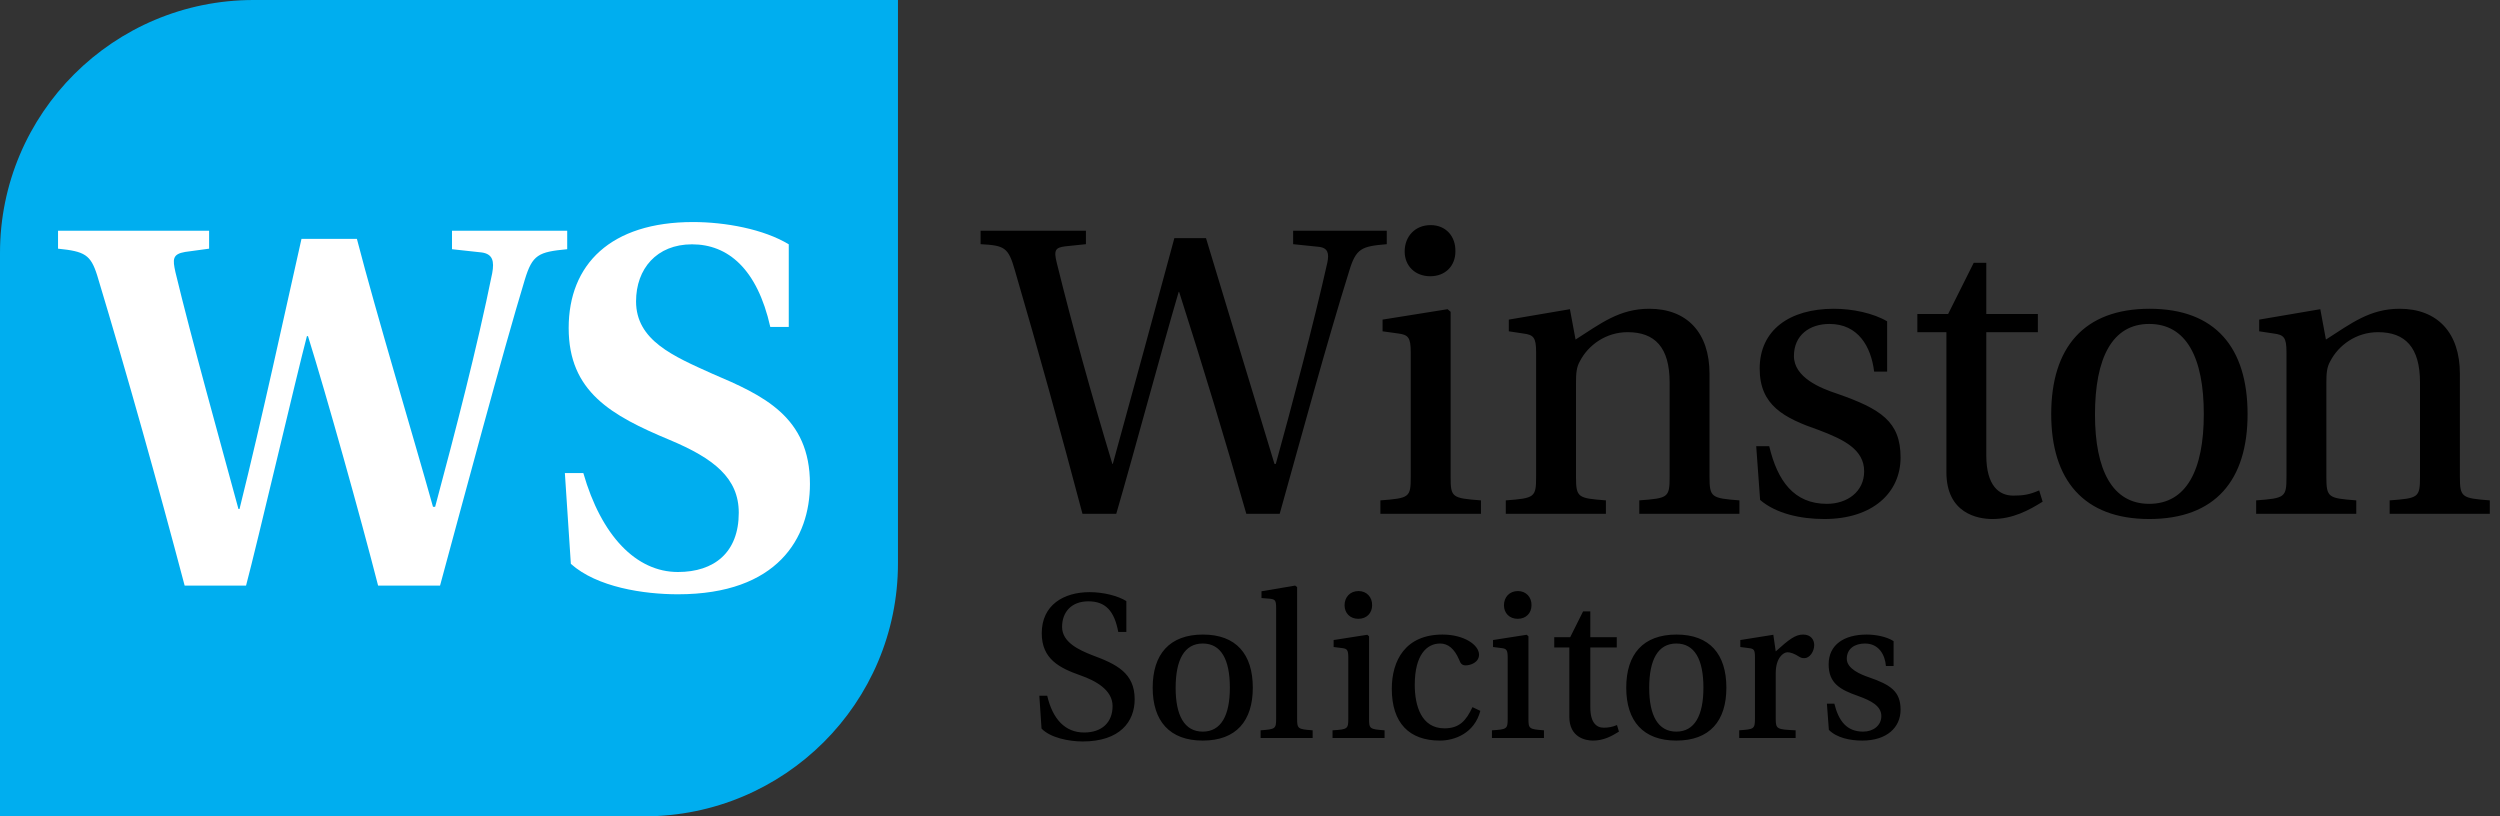 <svg width="196" height="64" viewBox="0 0 196 64" fill="none" xmlns="http://www.w3.org/2000/svg">
<rect x="0" y="0" width="196" height="64" fill="#333333" stroke="none"/>
<g clip-path="url(#clip0_456_11897)">
<path d="M19.89 0C8.905 0 0 8.881 0 19.835V64H50.51C61.495 64 70.4 55.12 70.4 44.165V0H19.89Z" fill="#00AEEF"/>
<path d="M44.469 18.09V19.538C42.211 19.751 41.742 19.964 41.146 21.924C39.399 27.676 36.247 39.477 34.5 45.91H29.643C28.28 40.584 25.596 30.998 24.147 26.355H24.062C23.295 29.252 20.143 42.715 19.291 45.91H14.476C12.346 37.857 10.045 29.635 7.617 21.583C7.105 19.964 6.637 19.708 4.55 19.496V18.09H16.394V19.496L14.519 19.751C13.497 19.922 13.539 20.348 13.752 21.327C14.988 26.482 17.331 34.875 18.694 39.903H18.779C20.611 32.532 22.316 24.566 23.636 18.729H27.981C29.515 24.651 32.412 34.236 33.946 39.732H34.116C35.736 33.683 37.397 27.292 38.59 21.413C38.76 20.475 38.632 19.922 37.78 19.794L35.437 19.538V18.09H44.469Z" fill="white"/>
<path d="M60.39 25.63C59.367 21.072 57.067 19.155 54.255 19.155C51.486 19.155 49.867 21.072 49.867 23.628C49.867 26.696 52.807 27.931 55.832 29.294C59.836 30.998 63.5 32.66 63.5 37.943C63.5 42.161 60.986 46.592 53.148 46.592C50.464 46.592 46.8 46.038 44.755 44.206L44.286 37.091H45.734C47.14 41.99 49.867 44.845 53.148 44.845C56.002 44.845 57.919 43.311 57.919 40.201C57.919 37.474 55.96 35.941 52.508 34.492C47.907 32.575 44.584 30.701 44.584 25.716C44.584 20.732 47.865 17.408 54.341 17.408C56.854 17.408 59.879 17.962 61.839 19.155V25.63H60.39Z" fill="white"/>
<path d="M108.722 18.09V19.144C106.752 19.314 106.31 19.45 105.766 21.284C104.033 26.824 101.994 34.335 100.328 40.283H97.711C96.114 34.675 94.347 28.83 92.443 22.882H92.409C91.118 27.266 88.909 35.491 87.515 40.283H84.865C83.165 33.859 81.432 27.572 79.563 21.183C79.053 19.381 78.747 19.245 76.878 19.144V18.09H85.137V19.144L83.505 19.314C82.757 19.416 82.588 19.585 82.859 20.639C84.083 25.601 85.578 30.971 87.21 36.374H87.243C88.841 30.563 90.71 23.731 92.07 18.668H94.55C96.284 24.446 98.153 30.529 99.92 36.374H100.022C101.246 31.956 103.047 25.159 104.067 20.571C104.203 19.891 104.135 19.416 103.353 19.347L101.382 19.144V18.09H108.722ZM110.602 27.606C110.602 26.45 110.398 26.247 109.617 26.145L108.393 25.975V25.057L113.491 24.241L113.729 24.446V37.394C113.729 38.992 113.831 39.059 116.108 39.229V40.283H108.223V39.229C110.5 39.059 110.602 38.992 110.602 37.394V27.606ZM114.103 19.721C114.103 20.843 113.321 21.658 112.132 21.658C110.942 21.658 110.126 20.843 110.126 19.721C110.126 18.532 110.942 17.648 112.165 17.648C113.355 17.648 114.137 18.532 114.103 19.721ZM134.026 37.36C134.026 38.992 134.161 39.059 136.371 39.229V40.283H128.52V39.229C130.763 39.059 130.899 39.025 130.899 37.394V29.985C130.899 27.232 129.744 26.042 127.602 26.042C125.903 26.042 124.51 27.062 123.864 28.32C123.592 28.796 123.558 29.271 123.558 30.053V37.394C123.558 39.025 123.728 39.059 125.903 39.229V40.283H118.053V39.229C120.329 39.059 120.431 38.992 120.431 37.36V27.606C120.431 26.45 120.228 26.247 119.412 26.145L118.29 25.975V25.057L123.082 24.241L123.524 26.621C125.495 25.363 126.956 24.207 129.302 24.207C132.258 24.207 134.026 26.077 134.026 29.305V37.36ZM146.932 29.135C146.694 27.165 145.674 25.397 143.431 25.397C141.867 25.397 140.644 26.28 140.644 27.912C140.644 29.577 142.683 30.427 144.043 30.869C147.441 32.058 149.005 33.044 149.005 35.865C149.005 38.617 146.83 40.691 143.023 40.691C141.12 40.691 139.217 40.249 137.993 39.195L137.687 34.981H138.707C139.353 37.7 140.644 39.501 143.227 39.501C144.824 39.501 146.15 38.549 146.15 36.952C146.15 35.253 144.586 34.471 142.615 33.724C139.862 32.772 137.959 31.787 137.959 28.897C137.959 25.873 140.304 24.207 143.771 24.207C145.232 24.207 146.864 24.547 147.951 25.193V29.135H146.932ZM155.725 26.042V35.694C155.725 38.108 156.745 38.856 157.832 38.856C158.614 38.856 159.09 38.787 159.871 38.448L160.143 39.331C159.056 40.011 157.798 40.691 156.201 40.691C155.045 40.691 152.598 40.249 152.598 37.02V26.042H150.321V24.615H152.734L154.739 20.605H155.725V24.615H159.769V26.042H155.725ZM176.21 32.466C176.21 37.632 173.695 40.691 168.496 40.691C163.364 40.691 160.815 37.632 160.815 32.466C160.815 27.266 163.364 24.207 168.53 24.207C173.695 24.207 176.21 27.266 176.21 32.466ZM168.496 39.501C171.418 39.501 172.778 36.85 172.778 32.466C172.778 28.048 171.418 25.397 168.496 25.397C165.607 25.397 164.247 28.048 164.247 32.5C164.247 36.85 165.607 39.501 168.496 39.501ZM192.855 37.36C192.855 38.992 192.991 39.059 195.2 39.229V40.283H187.349V39.229C189.592 39.059 189.728 39.025 189.728 37.394V29.985C189.728 27.232 188.573 26.042 186.432 26.042C184.732 26.042 183.339 27.062 182.693 28.32C182.421 28.796 182.387 29.271 182.387 30.053V37.394C182.387 39.025 182.557 39.059 184.732 39.229V40.283H176.882V39.229C179.159 39.059 179.26 38.992 179.26 37.36V27.606C179.26 26.45 179.057 26.247 178.241 26.145L177.12 25.975V25.057L181.912 24.241L182.353 26.621C184.325 25.363 185.786 24.207 188.131 24.207C191.088 24.207 192.855 26.077 192.855 29.305V37.36Z" fill="black"/>
<path d="M87.672 49.544C87.364 47.898 86.678 47.144 85.324 47.144C84.004 47.144 83.267 47.984 83.267 49.15C83.267 50.367 84.621 50.966 85.615 51.36C87.518 52.063 88.958 52.749 88.958 54.823C88.958 56.571 87.809 58.131 84.878 58.131C83.798 58.131 82.341 57.839 81.656 57.119L81.484 54.548H82.102C82.53 56.383 83.507 57.428 84.998 57.428C86.386 57.428 87.226 56.64 87.226 55.354C87.226 54.086 85.889 53.366 84.724 52.955C83.061 52.372 81.673 51.669 81.673 49.647C81.673 47.435 83.387 46.424 85.427 46.424C86.507 46.424 87.655 46.715 88.306 47.127V49.544H87.672ZM98.22 53.915C98.22 56.52 96.918 58.062 94.296 58.062C91.69 58.062 90.37 56.52 90.37 53.915C90.37 51.292 91.69 49.749 94.312 49.749C96.918 49.749 98.22 51.292 98.22 53.915ZM94.296 57.359C95.735 57.359 96.421 56.091 96.421 53.915C96.421 51.703 95.735 50.452 94.296 50.452C92.856 50.452 92.17 51.721 92.17 53.931C92.17 56.091 92.856 57.359 94.296 57.359ZM100.049 47.658C100.049 47.058 99.963 46.989 99.552 46.939L98.9 46.887V46.356L101.54 45.91L101.694 46.03V56.331C101.694 57.137 101.746 57.171 102.912 57.256V57.857H98.832V57.256C99.998 57.171 100.049 57.137 100.049 56.331V47.658ZM105.706 51.532C105.706 50.949 105.602 50.863 105.243 50.812L104.557 50.726V50.178L107.197 49.766L107.334 49.886V56.348C107.334 57.137 107.385 57.171 108.551 57.256V57.857H104.471V57.256C105.654 57.188 105.706 57.137 105.706 56.348V51.532ZM107.574 47.453C107.574 48.069 107.145 48.515 106.494 48.515C105.843 48.515 105.414 48.069 105.414 47.453C105.414 46.819 105.843 46.338 106.511 46.338C107.145 46.338 107.591 46.819 107.574 47.453ZM116.058 55.731C115.596 57.496 114.036 58.062 112.888 58.062C110.488 58.062 109.117 56.691 109.117 54C109.117 51.789 110.18 49.749 113.093 49.749C114.773 49.749 115.956 50.555 115.956 51.327C115.956 51.943 115.27 52.166 114.91 52.166C114.602 52.166 114.499 51.995 114.396 51.721C114.019 50.846 113.522 50.452 112.905 50.452C111.859 50.452 110.917 51.343 110.917 53.691C110.917 55.303 111.414 57.102 113.248 57.102C114.413 57.102 114.945 56.503 115.441 55.44L116.058 55.731ZM118.202 51.532C118.202 50.949 118.099 50.863 117.739 50.812L117.053 50.726V50.178L119.693 49.766L119.83 49.886V56.348C119.83 57.137 119.882 57.171 121.047 57.256V57.857H116.968V57.256C118.15 57.188 118.202 57.137 118.202 56.348V51.532ZM120.07 47.453C120.07 48.069 119.641 48.515 118.99 48.515C118.339 48.515 117.91 48.069 117.91 47.453C117.91 46.819 118.339 46.338 119.007 46.338C119.641 46.338 120.087 46.819 120.07 47.453ZM124.681 50.761V55.457C124.681 56.674 125.178 57.051 125.727 57.051C126.103 57.051 126.395 56.999 126.772 56.845L126.926 57.359C126.344 57.72 125.727 58.062 124.887 58.062C124.287 58.062 123.035 57.805 123.035 56.194V50.761H121.853V49.955H123.104L124.115 47.932H124.681V49.955H126.755V50.761H124.681ZM135.348 53.915C135.348 56.52 134.045 58.062 131.423 58.062C128.817 58.062 127.497 56.52 127.497 53.915C127.497 51.292 128.817 49.749 131.44 49.749C134.045 49.749 135.348 51.292 135.348 53.915ZM131.423 57.359C132.862 57.359 133.548 56.091 133.548 53.915C133.548 51.703 132.862 50.452 131.423 50.452C129.983 50.452 129.297 51.721 129.297 53.931C129.297 56.091 129.983 57.359 131.423 57.359ZM139.217 56.348C139.217 57.171 139.32 57.188 140.777 57.256V57.857H136.355V57.256C137.486 57.171 137.589 57.171 137.589 56.348V51.532C137.589 50.932 137.503 50.863 137.109 50.812L136.441 50.726V50.178L139.029 49.766L139.217 51.069C140.263 50.126 140.76 49.749 141.36 49.749C141.994 49.749 142.234 50.178 142.234 50.572C142.234 51.086 141.874 51.6 141.463 51.6C141.377 51.6 141.257 51.6 141.103 51.514C140.657 51.223 140.349 51.138 140.143 51.138C139.8 51.138 139.217 51.584 139.217 52.783V56.348ZM147.856 52.217C147.788 51.343 147.308 50.452 146.211 50.452C145.423 50.452 144.788 50.846 144.788 51.652C144.788 52.44 145.903 52.886 146.502 53.092C148.251 53.691 149.005 54.223 149.005 55.645C149.005 57.034 147.925 58.062 146.005 58.062C145.063 58.062 144.017 57.857 143.383 57.222L143.229 55.166H143.812C144.154 56.537 144.788 57.359 146.074 57.359C146.863 57.359 147.497 56.88 147.497 56.142C147.497 55.337 146.674 54.925 145.68 54.566C144.257 54.069 143.366 53.571 143.366 52.08C143.366 50.555 144.566 49.749 146.348 49.749C147.034 49.749 147.891 49.903 148.457 50.263V52.217H147.856Z" fill="black"/>
</g>
<defs>
<clipPath id="clip0_456_11897">
<rect width="195.2" height="64" fill="white"/>
</clipPath>
</defs>
</svg>
